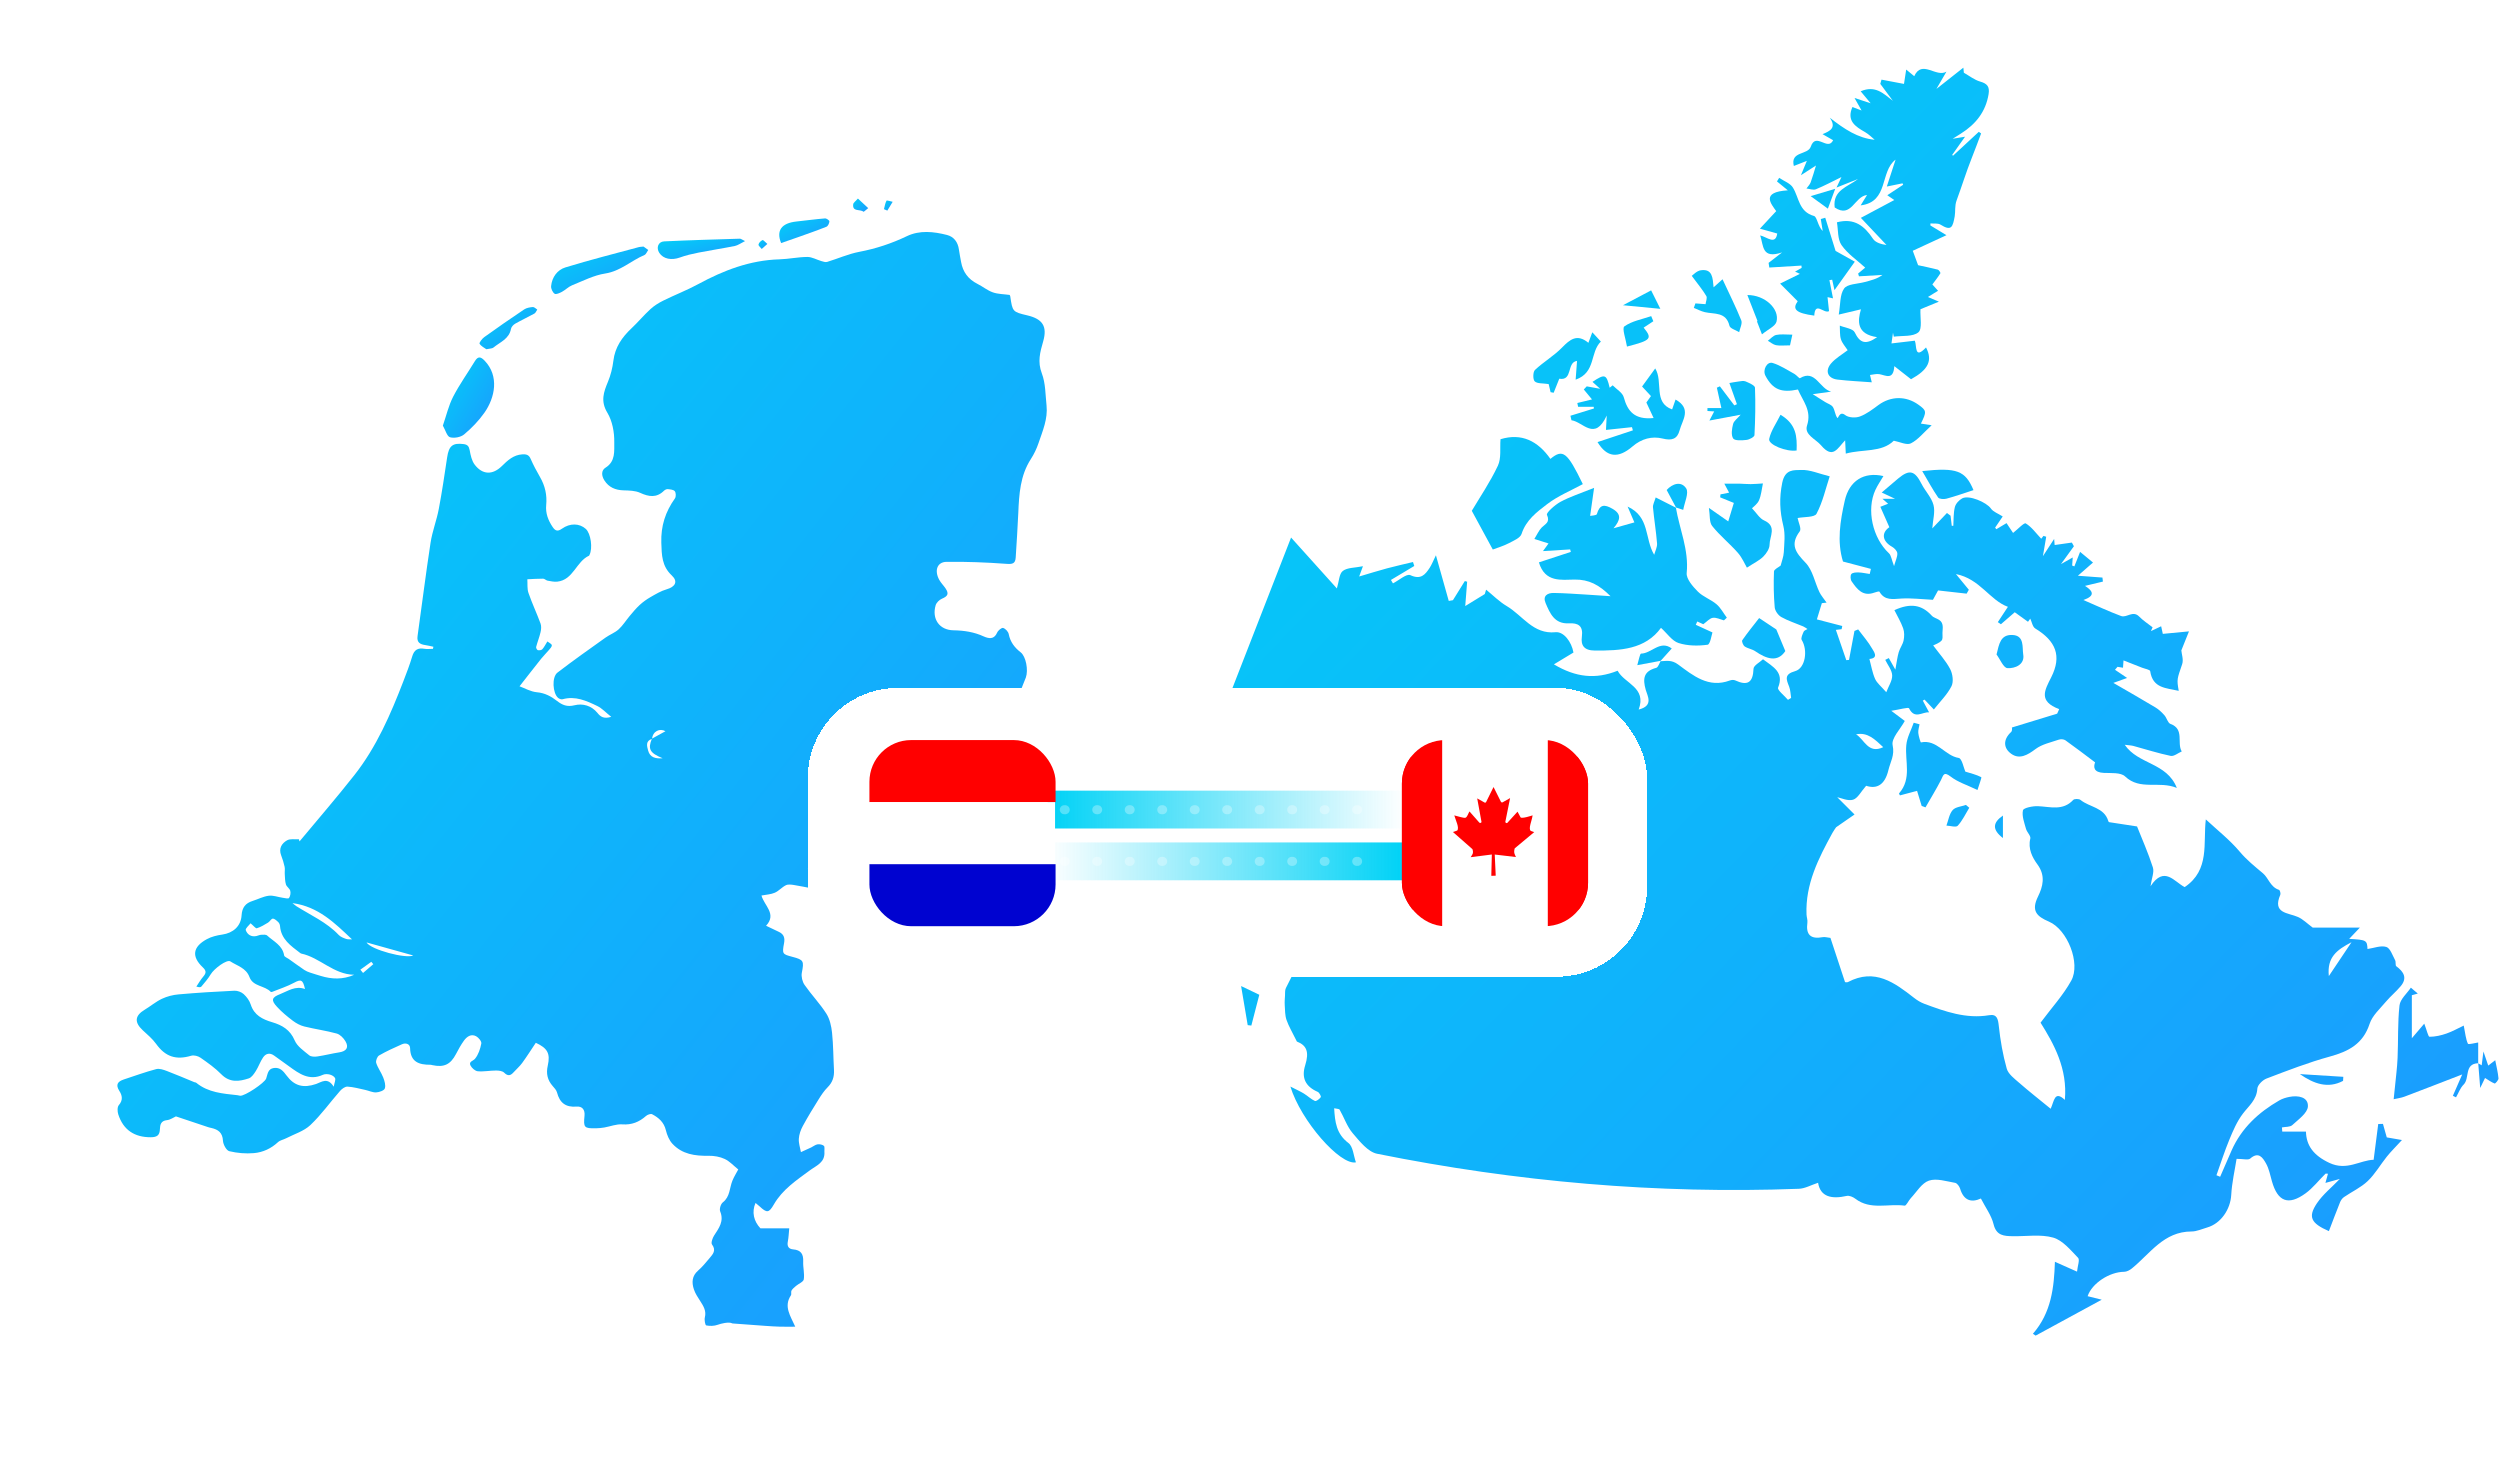 <?xml version="1.0" encoding="UTF-8"?> <svg xmlns="http://www.w3.org/2000/svg" width="554" height="327" viewBox="0 0 554 327" fill="none"><g clip-path="url(#clip0_2147_3548)"><g clip-path="url(#clip1_2147_3548)"><path d="M367.925 146.534C369.286 146.48 370.418 146.173 371.875 147.25C375.181 149.694 378.607 152.559 383.328 150.796C383.683 150.663 384.183 150.615 384.508 150.766C387.224 152.024 388.47 151.313 388.579 148.201C388.603 147.455 389.988 146.756 390.686 146.094C392.95 147.804 395.413 148.984 394.022 152.385C393.811 152.902 395.437 154.167 396.214 155.088C396.449 154.943 396.677 154.805 396.912 154.66C396.774 153.817 396.774 152.921 396.467 152.144C395.828 150.531 395.341 149.411 397.803 148.725C400.091 148.087 400.657 144.066 399.261 141.814C399.02 141.429 399.447 140.562 399.694 139.972C399.808 139.708 400.248 139.581 400.543 139.395C400.224 139.196 399.923 138.949 399.574 138.805C397.954 138.118 396.25 137.589 394.732 136.734C394.04 136.343 393.342 135.355 393.275 134.585C393.046 131.948 393.01 129.282 393.113 126.633C393.131 126.157 394.136 125.712 394.588 125.339C394.823 124.394 395.238 123.394 395.292 122.371C395.395 120.433 395.642 118.392 395.19 116.55C394.395 113.324 394.257 110.38 394.943 106.979C395.575 103.867 397.599 104.216 399.092 104.144C401.073 104.048 403.102 104.981 405.463 105.558C404.541 108.364 403.897 111.295 402.542 113.847C402.103 114.678 399.784 114.51 398.351 114.793C398.526 115.756 399.248 117.182 398.821 117.754C396.605 120.716 397.93 122.449 400.128 124.725C401.693 126.35 402.145 129.029 403.174 131.196C403.542 131.966 404.144 132.635 404.77 133.543C404.09 133.616 403.566 133.676 403.722 133.658C403.337 134.91 403.054 135.843 402.62 137.258C404.343 137.709 406.293 138.215 408.244 138.72C408.196 138.955 408.148 139.196 408.1 139.431C407.582 139.491 407.07 139.551 406.829 139.581C407.594 141.802 408.365 144.048 409.136 146.293C409.34 146.275 409.539 146.251 409.744 146.233C410.147 144.096 410.545 141.959 410.948 139.816C411.219 139.702 411.496 139.593 411.767 139.479C412.833 140.899 414.025 142.254 414.892 143.783C415.205 144.337 416.409 145.854 414.26 146.022C414.663 147.503 414.904 149.056 415.518 150.44C415.94 151.392 416.885 152.108 417.999 153.396C418.511 152.042 419.354 150.832 419.306 149.652C419.263 148.496 418.318 147.37 417.77 146.227C418.035 146.094 418.294 145.962 418.559 145.829C418.914 146.455 419.263 147.076 420.01 148.394C420.329 146.672 420.45 145.565 420.763 144.511C421.028 143.614 421.66 142.808 421.841 141.905C422.015 141.05 422.027 140.039 421.738 139.232C421.244 137.835 420.456 136.541 419.799 135.211C423.322 133.598 425.857 133.977 428.073 136.427C428.892 137.33 430.746 136.969 430.493 139.509C430.264 141.742 431.192 141.838 428.392 143.03C429.71 144.818 431.186 146.413 432.161 148.273C432.715 149.333 432.95 151.079 432.45 152.066C431.499 153.938 429.909 155.479 428.542 157.219C427.79 156.418 427.133 155.726 426.477 155.033C426.351 155.112 426.218 155.184 426.092 155.262C426.513 156.045 426.935 156.827 427.483 157.851C425.947 157.73 424.315 159.488 423.045 156.966C422.888 156.653 420.931 157.243 419.107 157.513C420.407 158.495 421.19 159.079 422.099 159.765C421.112 161.583 419.077 163.623 419.408 165.14C419.902 167.404 418.902 168.83 418.469 170.66C417.698 173.923 415.904 174.916 413.537 174.128C412.387 175.422 411.689 176.903 410.635 177.216C409.479 177.559 408.01 176.836 407.13 176.662C408.341 177.872 409.653 179.184 410.966 180.49C409.738 181.345 408.509 182.194 406.89 183.313C406.841 183.386 406.414 183.945 406.077 184.553C402.976 190.212 400.049 195.93 400.326 202.66C400.35 203.256 400.597 203.87 400.519 204.442C400.14 207.151 401.248 208.174 403.915 207.675C404.385 207.584 404.903 207.759 405.625 207.837C406.679 211.028 407.751 214.284 408.859 217.637C408.925 217.637 409.28 217.745 409.515 217.619C415.452 214.483 419.823 217.739 424.183 221.146C424.863 221.676 425.634 222.146 426.441 222.447C431.065 224.162 435.69 225.824 440.79 224.969C442.536 224.674 442.765 225.788 442.933 227.353C443.277 230.537 443.824 233.727 444.692 236.803C445.029 238.001 446.359 239.001 447.401 239.909C449.611 241.842 451.929 243.654 454.428 245.7C455.211 244.051 455.241 241.547 457.571 243.738C458.203 236.803 455.127 231.314 452.188 226.624C454.657 223.307 457.216 220.526 458.992 217.306C461.112 213.465 458.143 205.977 454.043 204.231C451.279 203.052 450.087 201.812 451.622 198.675C452.682 196.508 453.362 194.1 451.508 191.572C450.388 190.049 449.352 188.099 449.918 185.824C450.069 185.228 449.171 184.433 448.961 183.675C448.593 182.314 448.009 180.833 448.286 179.569C448.401 179.027 450.454 178.6 451.598 178.648C454.332 178.763 457.126 179.744 459.426 177.264C459.685 176.987 460.702 176.993 461.04 177.264C463.039 178.901 466.29 178.895 467.199 181.947C467.229 182.037 467.296 182.176 467.362 182.188C469.596 182.537 471.836 182.874 473.57 183.139C474.684 185.956 476.063 189.038 477.08 192.234C477.412 193.276 476.809 194.606 476.557 196.388C479.615 191.759 481.819 195.419 484.125 196.581C489.761 192.788 488.178 186.817 488.81 181.58C491.363 183.957 494.121 186.112 496.325 188.731C497.896 190.597 499.672 192.006 501.485 193.535C502.689 194.546 503.111 196.587 505.025 197.189C505.23 197.255 505.441 197.995 505.314 198.284C503.514 202.456 507.025 202.227 509.24 203.208C510.348 203.702 511.258 204.641 512.498 205.556H522.951C521.777 206.79 521.247 207.35 520.579 208.054C524.408 208.265 524.547 208.367 524.637 210.299C526.04 210.101 527.575 209.462 528.804 209.842C529.677 210.113 530.177 211.714 530.755 212.773C530.971 213.164 530.755 213.929 531.026 214.128C532.675 215.35 533.518 216.722 531.995 218.54C530.971 219.762 529.713 220.785 528.689 222.007C527.389 223.56 525.703 225.053 525.107 226.877C523.655 231.32 520.458 232.993 516.303 234.131C511.541 235.437 506.904 237.237 502.274 239.001C501.401 239.332 500.275 240.439 500.226 241.246C500.07 243.762 498.312 245.074 496.993 246.826C495.716 248.517 494.849 250.552 494.03 252.527C492.959 255.115 492.11 257.794 491.164 260.436C491.435 260.551 491.712 260.659 491.983 260.773C492.832 258.829 493.663 256.873 494.524 254.934C496.722 249.98 500.485 246.507 505.092 243.852C505.772 243.461 506.567 243.22 507.344 243.07C509.295 242.685 511.553 243.106 511.432 245.201C511.348 246.651 509.319 248.078 507.976 249.318C507.476 249.782 506.459 249.679 505.676 249.836C505.7 250.149 505.724 250.462 505.748 250.769H510.999C511.077 253.845 512.66 256.048 516.213 257.709C520.067 259.509 522.957 257.095 525.998 257.005C526.341 254.338 526.678 251.708 527.015 249.083C527.365 249.071 527.714 249.059 528.063 249.053C528.334 250.016 528.605 250.979 528.906 252.045C529.701 252.183 530.544 252.328 532.272 252.629C530.875 254.152 529.833 255.175 528.924 256.307C527.485 258.095 526.329 260.159 524.685 261.724C523.186 263.157 521.187 264.066 519.441 265.264C519.061 265.523 518.736 265.968 518.561 266.402C517.706 268.521 516.912 270.663 516.081 272.819C512.07 271.067 511.414 269.664 513.419 266.66C514.756 264.668 516.731 263.103 518.507 261.249C517.598 261.502 516.556 261.791 515.316 262.134C515.484 261.52 515.671 260.852 515.876 260.099C515.611 260.099 515.388 260.033 515.31 260.111C513.841 261.562 512.552 263.253 510.902 264.451C507.085 267.22 504.736 266.281 503.46 261.773C503.081 260.43 502.816 258.998 502.141 257.806C501.431 256.554 500.515 255.103 498.643 256.74C498.203 257.125 497.131 256.8 495.626 256.8C495.241 259.268 494.596 262.025 494.44 264.812C494.265 267.973 492.164 271.133 489.111 272.012C487.955 272.343 486.793 272.897 485.631 272.897C479.495 272.897 476.478 277.797 472.426 281.083C471.95 281.469 471.282 281.83 470.698 281.83C467.446 281.854 463.562 284.394 462.617 287.235C463.695 287.506 464.779 287.771 465.742 288.012C460.672 290.769 455.885 293.369 451.104 295.97C450.9 295.837 450.695 295.699 450.49 295.566C454.573 290.901 455.187 285.297 455.367 279.609C456.825 280.259 458.3 280.915 460.269 281.794C460.395 280.518 460.925 279.163 460.504 278.736C458.842 277.02 457.096 274.853 454.976 274.251C452.2 273.463 449.045 273.998 446.052 273.944C444.12 273.908 442.397 273.866 441.771 271.277C441.302 269.339 439.995 267.6 438.965 265.589C436.816 266.576 435.148 266.016 434.359 263.404C434.202 262.892 433.685 262.188 433.245 262.116C431.312 261.785 429.144 261.056 427.452 261.628C425.851 262.17 424.731 264.138 423.43 265.517C422.924 266.053 422.431 267.22 422.063 267.172C418.426 266.667 414.495 268.214 411.141 265.637C410.629 265.246 409.798 264.885 409.226 265.017C405.932 265.758 403.397 265.258 402.885 262.104C401.326 262.609 399.989 263.386 398.628 263.434C367.167 264.62 336.006 261.881 305.171 255.675C303.13 255.265 301.293 252.912 299.764 251.124C298.499 249.643 297.861 247.645 296.868 245.917C296.741 245.694 296.169 245.718 295.651 245.592C295.826 248.632 296.133 251.274 298.812 253.291C299.848 254.074 299.938 256.096 300.474 257.577C296.982 258.293 288.251 248.343 285.951 240.782C287.3 241.475 288.155 241.848 288.949 242.335C289.786 242.847 290.503 243.575 291.382 243.973C291.659 244.099 292.406 243.545 292.683 243.13C292.803 242.955 292.364 242.119 292.014 241.962C289.299 240.782 288.353 238.862 289.232 236.063C290.19 233.017 289.485 231.627 287.39 230.808C286.378 228.743 285.578 227.431 285.09 226.01C284.741 224.993 284.771 223.837 284.698 222.742C284.65 222.037 284.716 221.327 284.759 220.623C284.795 220.063 284.716 219.431 284.951 218.955C286.186 216.433 287.498 213.947 288.962 211.106C283.458 207.717 283.271 202.257 282.344 197.008C281.868 194.323 280.634 191.771 279.749 189.152C279.532 188.52 279.382 187.864 279.165 187.232C278.906 186.462 278.659 185.083 278.322 185.059C277.322 184.987 276.214 185.294 275.275 185.727C274.035 186.305 272.915 187.148 271.632 187.942C270.464 184.325 269.452 181.207 268.387 177.908C267.194 177.601 265.617 177.197 263.672 176.704C271.144 157.526 278.454 138.756 286.101 119.121C289.708 123.13 292.96 126.741 296.253 130.401C296.735 128.824 296.747 127.157 297.566 126.525C298.56 125.754 300.227 125.844 302.028 125.477C301.673 126.44 301.492 126.928 301.191 127.753C303.377 127.109 305.358 126.489 307.363 125.947C309.272 125.435 311.198 125.008 313.119 124.544C313.215 124.839 313.306 125.128 313.402 125.423C311.68 126.452 309.952 127.488 308.23 128.517C308.38 128.77 308.531 129.023 308.681 129.276C309.988 128.613 311.698 127.072 312.523 127.452C314.841 128.523 315.799 127.373 316.81 125.838C317.256 125.158 317.551 124.382 318.201 123.051C319.201 126.615 320.122 129.89 321.043 133.164C321.35 133.11 321.663 133.056 321.971 133.002C322.85 131.587 323.729 130.173 324.608 128.758C324.776 128.806 324.945 128.86 325.12 128.908C325.005 130.401 324.885 131.894 324.698 134.302C326.384 133.267 327.709 132.454 329.028 131.641L329.323 130.672C330.84 131.9 332.231 133.327 333.893 134.308C337.409 136.373 339.74 140.604 344.695 140.099C346.502 139.912 348.254 142.2 348.681 144.601C347.338 145.414 346.086 146.173 344.346 147.22C349.217 150.133 353.601 150.573 358.466 148.635C360.013 151.524 364.957 152.307 363.132 157.237C366.48 156.4 365.089 154.263 364.698 152.878C363.993 150.38 364.216 148.743 367.01 147.997C367.462 147.876 367.703 146.967 368.046 146.425L367.943 146.528L367.925 146.534ZM417.325 165.574C415.482 163.876 413.898 162.191 411.303 162.732C413.146 163.84 413.977 167.163 417.325 165.574ZM516.069 216.301C517.935 213.514 519.338 211.413 521.096 208.794C517.851 210.486 515.635 212.105 516.069 216.301Z" fill="url(#paint0_linear_2147_3548)"></path><path d="M456.301 157.14C451.676 155.383 453.067 153.011 454.542 150.103C456.939 145.366 455.596 142.061 451.008 139.268C450.418 138.907 450.261 137.835 449.906 137.089C449.737 137.324 449.575 137.553 449.406 137.787C448.551 137.173 447.702 136.559 446.468 135.674C445.643 136.385 444.523 137.36 443.397 138.335C443.168 138.179 442.945 138.022 442.717 137.866C443.385 136.854 444.047 135.843 444.95 134.471C440.904 133.002 438.767 128.264 433.432 127.211C434.654 128.704 435.473 129.697 436.292 130.69C436.129 130.979 435.967 131.262 435.804 131.551C433.715 131.316 431.625 131.081 429.476 130.841C429.042 131.629 428.633 132.376 428.338 132.917C425.851 132.797 423.605 132.508 421.377 132.635C419.474 132.743 417.662 133.164 416.476 131.106C416.409 130.997 415.711 131.196 415.338 131.328C412.778 132.261 411.514 130.54 410.322 128.824C410.051 128.433 409.997 127.566 410.249 127.223C410.502 126.886 411.279 126.832 411.821 126.85C412.658 126.874 413.495 127.072 414.332 127.193C414.416 126.82 414.507 126.44 414.591 126.067C412.556 125.531 410.52 124.99 408.407 124.436C407.034 120.005 407.787 115.443 408.798 110.952C409.792 106.528 413.049 104.493 417.367 105.498C416.74 106.564 416.072 107.521 415.59 108.562C413.555 112.963 414.964 119.223 418.595 122.612C419.083 123.063 419.155 123.96 419.721 125.447C420.076 124.165 420.492 123.37 420.444 122.606C420.413 122.1 419.805 121.468 419.3 121.179C417.011 119.885 416.921 118.037 418.679 116.827C417.981 115.238 417.331 113.769 416.686 112.306C417.246 112.09 417.806 111.867 418.402 111.632C418.186 111.44 417.788 111.09 417.156 110.537H419.944C418.884 110.037 418.27 109.748 416.987 109.14C418.408 107.93 419.504 106.973 420.624 106.046C423.141 103.951 424.309 104.264 425.815 107.232C426.628 108.839 428.031 110.236 428.464 111.909C428.867 113.444 428.332 115.22 428.193 117.098C429.524 115.701 430.487 114.69 431.445 113.679C431.71 113.878 431.981 114.082 432.245 114.281C432.336 115.027 432.42 115.768 432.51 116.514C432.625 116.514 432.739 116.514 432.854 116.52C432.944 115.13 432.866 113.703 433.197 112.373C433.383 111.62 434.124 110.814 434.835 110.434C436.328 109.634 440.23 111.313 441.181 112.686C441.699 113.432 442.777 113.787 443.8 114.449C443.252 115.25 442.686 116.087 442.12 116.923C442.211 117.038 442.301 117.158 442.385 117.273C443.156 116.815 443.921 116.358 444.649 115.924C445.24 116.809 445.83 117.694 446.095 118.097C447.124 117.297 448.539 115.768 448.9 115.984C450.213 116.773 451.171 118.151 452.339 119.385C452.158 119.62 452.495 119.187 452.832 118.753C453.037 118.814 453.242 118.874 453.441 118.94C453.224 120.198 453.013 121.45 452.706 123.25C453.603 121.878 454.235 120.902 455.199 119.428C455.271 120.27 455.301 120.589 455.313 120.776C456.499 120.607 457.812 120.421 459.125 120.234C459.275 120.505 459.426 120.776 459.576 121.047C458.709 122.239 457.848 123.437 456.71 125.008C457.74 124.424 458.414 124.045 459.317 123.533C459.263 124.291 459.227 124.809 459.191 125.327C459.354 125.387 459.516 125.453 459.679 125.513C460.064 124.532 460.449 123.557 460.949 122.293C461.901 123.081 462.834 123.852 463.809 124.659C462.707 125.622 461.828 126.386 460.461 127.584C462.762 127.753 464.333 127.867 465.899 127.987C465.935 128.282 465.971 128.577 466.007 128.878C464.707 129.191 463.4 129.504 462.039 129.829C463.821 130.985 464.375 132.015 461.684 132.966C464.592 134.218 467.272 135.482 470.035 136.511C471.264 136.969 472.643 135.205 474.022 136.613C474.907 137.516 476.009 138.221 477.014 139.009C476.894 139.292 476.767 139.569 476.647 139.852C477.387 139.503 478.128 139.154 478.911 138.781C479.049 139.419 479.188 140.057 479.278 140.466C481.103 140.291 482.789 140.129 485.077 139.912C484.294 141.869 483.872 142.922 483.385 144.132C483.451 144.945 483.903 146.191 483.571 147.172C482.445 150.507 482.343 150.471 482.807 153.089C480.037 152.451 477.038 152.553 476.484 148.731C476.436 148.394 475.31 148.207 474.678 147.96C473.395 147.455 472.113 146.949 470.571 146.347C470.535 146.853 470.493 147.419 470.457 147.966C470.126 147.912 469.68 147.84 469.241 147.768C469.054 147.984 468.867 148.207 468.681 148.424C469.469 148.96 470.258 149.489 471.366 150.236C470.445 150.567 469.789 150.802 468.319 151.331C471.697 153.288 474.702 154.997 477.664 156.779C478.405 157.225 479.061 157.857 479.639 158.507C480.157 159.091 480.38 160.204 480.976 160.421C484.149 161.571 482.331 164.635 483.475 166.519C482.65 166.874 481.741 167.656 481.024 167.506C478.236 166.928 475.509 166.043 472.751 165.297C472.299 165.176 471.818 165.17 470.842 165.044C473.829 169.438 480.163 168.945 482.385 174.603C478.357 172.954 474.286 175.247 470.915 172.051C469.957 171.142 467.814 171.346 466.206 171.274C463.978 171.172 463.864 170.016 464.273 168.939C461.961 167.211 459.859 165.586 457.692 164.051C457.336 163.798 456.662 163.756 456.234 163.906C454.47 164.514 452.501 164.912 451.068 165.995C449.304 167.325 447.516 168.349 445.697 167.048C443.939 165.796 443.837 163.894 445.667 162.209C445.986 161.92 445.842 161.125 445.83 161.215C449.394 160.126 452.634 159.133 455.867 158.146C456.012 157.826 456.156 157.501 456.301 157.182V157.14Z" fill="url(#paint1_linear_2147_3548)"></path><path d="M427.76 49.95C428.741 50.545 429.722 51.142 431.336 52.117C428.344 53.501 426.086 54.549 423.87 55.572C424.213 56.511 424.592 57.534 425.05 58.768C426.043 58.985 427.741 59.322 429.415 59.749C429.674 59.816 430.06 60.442 429.987 60.562C429.488 61.387 428.873 62.139 428.211 63.036C428.446 63.295 428.958 63.867 429.47 64.433C428.777 64.86 428.085 65.287 427.224 65.817C427.814 66.07 428.44 66.335 429.656 66.847C427.82 67.599 426.393 68.189 425.574 68.526C425.471 70.356 426.031 72.866 425.116 73.637C423.9 74.666 421.539 74.347 419.667 74.606C419.607 74.317 419.546 74.028 419.486 73.739C419.378 74.51 419.269 75.28 419.149 76.105C420.853 75.906 422.539 75.707 424.327 75.497C424.803 76.628 424.177 79.783 426.808 76.996C428.338 79.933 427.272 81.95 423.484 84.038C422.214 83.045 421.124 82.191 419.781 81.137C419.57 84.358 417.879 83.16 416.457 82.913C415.801 82.799 415.085 83.021 414.392 83.093C414.513 83.587 414.633 84.087 414.784 84.719C412.224 84.526 409.696 84.412 407.185 84.117C405.041 83.864 404.343 82.209 405.77 80.535C406.757 79.379 408.166 78.591 409.443 77.604C408.925 76.797 408.22 76.056 407.949 75.178C407.654 74.233 407.769 73.167 407.702 72.156C408.84 72.631 410.605 72.812 411.002 73.643C412.152 76.032 413.429 76.484 415.97 74.714C411.394 74.058 411.616 71.157 412.387 68.544C411.038 68.863 409.689 69.182 407.468 69.712C407.859 67.467 407.684 65.293 408.654 63.939C409.376 62.922 411.568 62.934 413.116 62.525C414.531 62.151 415.964 61.832 417.144 60.923C415.41 61.026 413.682 61.128 411.947 61.23C411.887 61.026 411.821 60.821 411.761 60.616C412.104 60.327 412.447 60.044 413.326 59.304C411.556 57.679 409.437 56.264 408.082 54.314C407.179 53.014 407.365 50.961 407.064 49.263C410.918 48.246 413.158 50.058 415.067 52.935C415.639 53.796 416.975 54.145 418.047 54.29C416.217 52.351 414.386 50.413 412.363 48.276C415.006 46.868 417.319 45.64 419.775 44.327C419.282 43.99 418.854 43.695 418.222 43.262C419.492 42.425 420.618 41.685 421.738 40.944C421.69 40.836 421.648 40.734 421.6 40.625C420.654 40.818 419.703 41.011 418.119 41.336C418.824 39.175 419.432 37.309 420.058 35.376C416.536 38.025 418.607 44.737 412.321 45.513C412.827 44.688 413.23 44.032 413.736 43.208C410.924 43.515 410.286 48.487 406.564 45.971C406.083 42.13 409.467 41.414 411.737 39.668C410.328 40.228 408.919 40.788 406.974 41.564C407.492 40.451 407.805 39.788 408.064 39.235C406.173 40.156 404.324 41.155 402.398 41.944C401.82 42.178 401.007 41.847 400.308 41.775C400.627 41.324 401.055 40.914 401.242 40.415C401.705 39.151 402.06 37.844 402.422 36.676C401.789 37.086 400.639 37.826 399.086 38.831C399.531 37.748 399.851 36.983 400.399 35.647C399.188 36.123 398.399 36.43 397.514 36.779C396.683 33.462 400.621 34.395 401.266 32.505C402.41 29.17 405.023 33.588 406.221 31.072C405.8 30.831 405.041 30.398 403.873 29.73C405.601 29.026 407.016 28.297 405.481 26.088C408.696 28.598 411.707 30.633 415.428 30.97C414.844 30.494 414.145 29.76 413.302 29.278C411.129 28.038 409.16 26.774 410.496 23.716C410.984 23.903 411.52 24.108 412.526 24.487C411.96 23.482 411.58 22.807 410.96 21.712C412.285 22.145 413.188 22.44 414.537 22.886C413.609 21.772 413.031 21.074 412.327 20.231C415.572 18.828 417.373 20.731 419.462 22.338C418.535 21.086 417.608 19.84 416.674 18.588C416.765 18.275 416.849 17.962 416.939 17.648C418.685 17.98 420.432 18.311 421.925 18.594C421.997 18.136 422.166 17.011 422.413 15.415C423.412 16.24 423.918 16.655 424.195 16.884C425.899 13.134 429.042 17.263 431.336 15.873C430.704 16.962 430.072 18.052 429.108 19.707C431.439 17.865 433.257 16.433 435.081 14.994C435.118 15.367 435.154 15.746 435.19 16.12C436.388 16.794 437.52 17.703 438.803 18.076C440.374 18.527 440.934 19.202 440.675 20.839C440.043 24.782 437.809 27.539 434.534 29.603C434.112 29.868 433.697 30.133 432.709 30.753C433.865 30.561 434.389 30.476 435.455 30.296C434.365 31.837 433.486 33.083 432.601 34.329C432.661 34.389 432.727 34.449 432.787 34.509C434.69 32.746 436.593 30.976 438.502 29.212C438.67 29.332 438.839 29.453 439.013 29.573C438.327 31.379 437.665 33.197 436.948 34.991C435.714 38.091 434.732 41.306 433.594 44.382C433.125 45.64 433.353 46.855 433.167 47.909C432.739 50.251 432.486 51.334 430.006 49.775C429.433 49.42 428.536 49.582 427.79 49.51C427.79 49.655 427.778 49.799 427.772 49.95H427.76Z" fill="url(#paint2_linear_2147_3548)"></path><path d="M371.364 112.445C372.189 117.273 374.278 121.847 373.772 126.97C373.646 128.27 375.109 129.95 376.229 131.081C377.379 132.249 379.107 132.821 380.378 133.899C381.311 134.687 381.913 135.873 382.666 136.878C382.455 137.077 382.238 137.276 382.027 137.474C381.203 137.258 380.335 136.794 379.559 136.908C378.86 137.011 378.258 137.751 377.445 138.329C377.246 138.239 376.68 137.98 376.114 137.721C376.006 137.968 375.892 138.209 375.783 138.455C376.789 138.919 377.794 139.376 379.48 140.147C379.294 140.659 378.993 142.796 378.403 142.874C376.295 143.163 373.971 143.139 371.966 142.495C370.527 142.031 369.461 140.388 368.076 139.13C364.56 143.933 359.104 144.192 353.414 144.162C350.993 144.15 350.289 142.988 350.542 141.098C350.873 138.66 349.711 138.022 347.67 138.13C344.466 138.305 343.473 135.915 342.503 133.634C341.817 132.027 342.931 131.376 344.316 131.401C346.797 131.437 349.271 131.629 351.752 131.774C353.263 131.858 354.769 131.972 356.894 132.117C354.359 129.595 352.125 128.397 348.934 128.433C346.026 128.463 342.365 129.149 341.022 124.622C343.407 123.84 345.755 123.069 348.097 122.299C348.049 122.118 347.995 121.932 347.947 121.751C346.116 121.866 344.28 121.98 341.925 122.124C342.485 121.354 342.756 120.981 343.154 120.433C342.196 120.126 341.305 119.843 340.017 119.434C340.625 118.458 341.004 117.543 341.648 116.887C342.443 116.087 343.569 115.774 342.804 114.082C342.606 113.637 344.575 111.873 345.815 111.199C347.892 110.079 350.181 109.351 353.251 108.111C352.902 110.579 352.649 112.385 352.372 114.323C352.703 114.245 353.769 114.233 353.86 113.938C354.498 111.753 355.515 111.698 357.346 112.758C359.429 113.968 359.056 115.28 357.557 117.068C359.327 116.568 360.61 116.207 362.181 115.762C361.766 114.793 361.32 113.757 360.676 112.258C365.649 114.516 364.409 119.313 366.565 122.943C366.793 122.1 367.263 121.245 367.203 120.427C366.992 117.754 366.547 115.1 366.3 112.433C366.245 111.819 366.631 111.169 366.902 110.23C368.528 111.054 369.985 111.795 371.442 112.535L371.364 112.439V112.445Z" fill="url(#paint3_linear_2147_3548)"></path><path d="M332.514 97.33C337.18 95.903 340.793 97.721 343.569 101.688C346.333 99.418 347.296 100.141 350.753 107.28C348.121 108.719 345.243 109.887 342.859 111.71C340.589 113.444 338.174 115.232 337.186 118.302C336.891 119.223 335.368 119.843 334.296 120.403C333.128 121.011 331.84 121.378 330.804 121.775C329.299 118.994 327.793 116.231 326.149 113.197C327.926 110.2 330.22 106.841 331.93 103.205C332.719 101.531 332.351 99.316 332.514 97.336V97.33Z" fill="url(#paint4_linear_2147_3548)"></path><path d="M394.269 39.415C395.304 40.12 396.701 40.595 397.304 41.564C398.682 43.785 398.592 46.916 401.982 47.861C402.675 48.053 402.831 50.166 403.915 51.196C403.77 50.311 403.632 49.426 403.488 48.541C403.819 48.445 404.15 48.348 404.475 48.252C405.3 50.901 406.125 53.555 406.763 55.602C408.238 56.427 409.623 57.203 411.026 57.992C409.274 60.442 407.925 62.332 406.522 64.294C406.372 63.62 406.191 62.801 406.01 61.983C405.806 62.013 405.601 62.049 405.396 62.079C405.661 63.403 405.92 64.734 406.197 66.112C405.848 66.034 405.432 65.95 404.981 65.847C405.095 66.913 405.204 67.966 405.312 68.947C404.192 69.603 402.211 66.66 402.042 69.941C397.93 69.393 397.117 68.508 398.369 66.756C397.177 65.558 396.069 64.451 394.474 62.843C396.178 62.007 397.556 61.333 398.857 60.688C398.725 60.628 398.345 60.454 397.785 60.195C398.339 59.876 398.791 59.617 399.242 59.358C399.23 59.19 399.218 59.021 399.206 58.853C396.828 58.997 394.449 59.142 392.077 59.286C392.023 58.943 391.975 58.594 391.921 58.251C392.661 57.679 393.402 57.101 394.913 55.933C390.361 57.456 390.837 54.476 390.06 52.165C391.613 52.544 393.45 54.356 393.835 51.749C392.661 51.418 391.619 51.129 389.994 50.672C391.348 49.215 392.342 48.15 393.606 46.789C392.511 45.2 390.084 42.551 396.184 42.178C394.949 41.167 394.359 40.685 393.775 40.204C393.938 39.939 394.1 39.674 394.263 39.409L394.269 39.415Z" fill="url(#paint5_linear_2147_3548)"></path><path d="M419.661 97.667C416.963 100.327 412.833 99.479 409.027 100.52C408.973 99.418 408.937 98.69 408.883 97.57C407.173 99.346 406.197 101.814 403.548 98.684C402.355 97.275 399.772 96.343 400.441 94.29C401.531 90.949 399.495 88.848 398.424 86.314C394.708 87.109 392.818 86.29 391.216 83.256C390.548 81.992 391.553 80.053 392.818 80.433C394.516 80.95 396.057 81.998 397.641 82.859C398.104 83.112 398.719 83.9 398.869 83.81C402.277 81.727 403.204 86.175 405.782 86.783C404.692 86.934 403.602 87.09 401.699 87.355C402.921 88.126 403.698 88.619 404.481 89.107C405.047 89.456 405.812 89.673 406.149 90.172C406.625 90.889 406.637 91.93 407.148 92.598C407.377 92.893 407.582 90.943 408.913 91.99C409.647 92.568 411.213 92.647 412.158 92.291C413.639 91.743 414.97 90.708 416.271 89.751C418.98 87.765 422.346 87.692 425.11 89.673C426.947 90.991 426.983 91.202 425.67 93.868C426.212 93.953 426.736 94.031 428.055 94.236C426.248 95.885 425.038 97.456 423.442 98.251C422.527 98.708 420.979 97.908 419.649 97.661L419.661 97.667Z" fill="url(#paint6_linear_2147_3548)"></path><path d="M549.168 235.611C546.001 235.732 547.343 238.964 545.934 240.349C545.182 241.095 544.802 242.221 544.254 243.172C544.02 243.058 543.785 242.937 543.556 242.823C544.218 241.318 544.875 239.807 545.627 238.092C541.238 239.789 537.041 241.426 532.832 243.016C532.067 243.305 531.236 243.401 530.436 243.587C530.526 242.709 530.628 241.83 530.712 240.945C530.917 238.784 531.212 236.623 531.303 234.456C531.471 230.567 531.303 226.654 531.73 222.802C531.887 221.411 533.368 220.171 534.247 218.865L535.782 220.177C535.084 220.37 534.379 220.563 534.464 220.544V230.074C535.427 228.942 536.198 228.033 537.216 226.841C537.794 228.34 538.089 229.748 538.378 229.748C539.636 229.748 540.937 229.453 542.141 229.032C543.466 228.575 544.706 227.858 545.965 227.268C546.326 229.056 546.41 230.266 546.892 231.295C547 231.524 548.481 231.109 549.168 231.013V235.63V235.611Z" fill="url(#paint7_linear_2147_3548)"></path><path d="M370.539 90.732C370.774 90.064 371.002 89.39 371.303 88.541C374.964 90.582 372.797 93.098 372.207 95.337C371.695 97.275 370.521 97.703 368.449 97.185C366.089 96.601 363.765 97.209 361.766 98.931C358.586 101.664 356.093 101.387 354.01 97.968C356.678 97.083 359.261 96.222 361.844 95.367C361.778 95.133 361.711 94.892 361.645 94.657C359.815 94.85 357.984 95.048 355.883 95.271C355.925 94.428 355.973 93.628 356.051 92.081C353.39 97.889 350.825 93.477 348.236 93.128C348.157 92.797 348.085 92.46 348.007 92.129C349.741 91.593 351.475 91.057 353.215 90.522C353.197 90.401 353.179 90.275 353.161 90.154H349.711L349.536 89.306C350.831 88.993 352.125 88.674 352.788 88.511C352.342 87.975 351.656 87.145 350.969 86.308C351.186 86.079 351.403 85.85 351.62 85.616C352.463 85.766 353.3 85.923 354.6 86.157C353.854 85.483 353.384 85.068 352.89 84.622C355.672 82.786 355.979 82.901 356.702 85.917C356.924 85.742 357.147 85.567 357.37 85.387C358.219 86.26 359.55 87.006 359.827 88.035C360.676 91.172 362.253 93.062 366.438 92.634C365.908 91.497 365.421 90.455 364.836 89.197C365.035 88.92 365.421 88.385 365.854 87.771C365.204 87.072 364.608 86.428 363.885 85.652C364.77 84.436 365.619 83.268 366.799 81.643C368.612 84.616 366.294 89.191 370.539 90.726V90.732Z" fill="url(#paint8_linear_2147_3548)"></path><path d="M387.121 125.808C386.646 125.002 386.068 123.593 385.116 122.51C383.304 120.451 381.124 118.699 379.42 116.562C378.752 115.726 378.957 114.197 378.692 112.547C380.649 113.914 381.811 114.726 382.979 115.539C383.406 114.13 383.828 112.728 384.219 111.446C382.979 110.94 382.088 110.579 381.19 110.212C381.215 109.995 381.239 109.772 381.257 109.555C381.889 109.429 382.521 109.303 383.171 109.17C382.907 108.671 382.642 108.177 382.106 107.178C383.467 107.178 384.472 107.16 385.472 107.178C386.297 107.196 387.115 107.292 387.94 107.28C388.85 107.274 389.753 107.184 390.662 107.13C390.391 108.388 390.295 109.718 389.795 110.874C389.434 111.71 388.53 112.318 388.241 112.631C389.259 113.691 389.921 114.883 390.915 115.322C393.841 116.628 392.131 118.886 392.137 120.698C392.137 121.595 391.427 122.666 390.734 123.352C389.855 124.225 388.663 124.779 387.109 125.796L387.121 125.808Z" fill="url(#paint9_linear_2147_3548)"></path><path d="M425.369 160.505C425.267 161.143 425.038 161.793 425.092 162.419C425.158 163.16 425.61 164.532 425.664 164.52C429.211 163.774 430.963 167.47 434.058 167.963C434.768 168.078 435.16 170.203 435.515 170.991C436.767 171.383 437.978 171.665 439.044 172.219C439.188 172.292 438.598 173.766 438.207 175.061C435.955 173.977 433.877 173.339 432.27 172.093C430.692 170.871 430.656 171.81 430.12 172.863C429.06 174.922 427.838 176.903 426.688 178.913C426.405 178.811 426.128 178.708 425.845 178.606C425.538 177.607 425.237 176.614 424.821 175.253C423.575 175.584 422.31 175.921 421.034 176.258C420.974 176.138 420.781 175.867 420.829 175.813C423.695 172.574 422.099 168.71 422.437 165.104C422.593 163.419 423.508 161.805 424.081 160.156L425.375 160.505H425.369Z" fill="url(#paint10_linear_2147_3548)"></path><path d="M349.464 79.975C347.11 80.294 348.609 84.454 345.532 83.924C345.141 84.899 344.719 85.965 344.292 87.036C344.063 86.994 343.834 86.946 343.611 86.904C343.419 86.091 343.226 85.284 343.184 85.11C341.883 84.905 340.655 85.05 340.095 84.508C339.661 84.093 339.685 82.419 340.149 81.98C342.028 80.21 344.334 78.874 346.128 77.038C347.904 75.226 349.47 73.883 351.987 75.966C352.294 75.135 352.511 74.564 352.854 73.637C353.631 74.479 354.191 75.081 354.751 75.689C352.282 78.097 353.709 82.528 349.163 84.135C349.265 82.738 349.362 81.426 349.47 79.975H349.464Z" fill="url(#paint11_linear_2147_3548)"></path><path d="M378.8 93.206C379.282 92.285 379.565 91.75 379.866 91.172C379.282 91.136 378.824 91.106 378.366 91.075C378.366 90.859 378.366 90.648 378.372 90.431H381.455C381.118 88.92 380.787 87.415 380.456 85.911L381.124 85.61C382.19 87.018 383.262 88.427 384.328 89.835C384.52 89.745 384.707 89.655 384.9 89.57C384.388 88.126 383.876 86.681 383.232 84.875C383.707 84.797 384.466 84.64 385.231 84.544C385.761 84.478 386.375 84.327 386.82 84.52C387.603 84.857 388.886 85.405 388.904 85.911C389.042 89.414 388.97 92.929 388.789 96.427C388.765 96.83 387.669 97.414 387.025 97.486C386.02 97.601 384.43 97.703 384.069 97.161C383.569 96.409 383.786 95 384.051 93.965C384.225 93.272 385.014 92.737 385.731 91.894C383.388 92.334 381.293 92.731 378.806 93.194L378.8 93.206Z" fill="url(#paint12_linear_2147_3548)"></path><path d="M379.727 63.674C380.366 63.096 380.823 62.687 381.714 61.886C383.214 65.119 384.665 68.008 385.869 71C386.146 71.692 385.58 72.728 385.399 73.606C384.653 73.143 383.394 72.806 383.25 72.198C382.497 69.044 379.884 69.664 377.776 69.17C376.939 68.972 376.157 68.55 375.35 68.231C375.47 67.9 375.585 67.563 375.705 67.232C376.41 67.286 377.114 67.34 377.951 67.406C378.023 66.804 378.366 66.028 378.12 65.6C377.319 64.246 376.295 63.03 374.892 61.128C375.193 60.929 375.988 60.026 376.891 59.894C379.523 59.503 379.529 61.615 379.733 63.68L379.727 63.674Z" fill="url(#paint13_linear_2147_3548)"></path><path d="M437.327 108.61C435.208 109.297 433.287 109.983 431.318 110.513C430.752 110.669 429.723 110.597 429.482 110.236C428.247 108.43 427.206 106.498 425.965 104.391C433.679 103.56 435.509 104.3 437.327 108.61Z" fill="url(#paint14_linear_2147_3548)"></path><path d="M395.624 144.276C393.926 146.829 391.511 146.058 388.964 144.313C388.272 143.837 387.32 143.729 386.628 143.253C386.272 143.012 385.923 142.115 386.086 141.875C387.218 140.237 388.482 138.69 389.825 136.963C390.722 137.559 392.035 138.431 393.631 139.491C394.094 140.61 394.805 142.308 395.624 144.276Z" fill="url(#paint15_linear_2147_3548)"></path><path d="M398.129 99.828C395.816 100.177 391.782 98.51 392.053 97.263C392.45 95.421 393.655 93.76 394.564 91.912C398.129 94.037 398.231 96.782 398.129 99.828Z" fill="url(#paint16_linear_2147_3548)"></path><path d="M442.434 145.029C443.012 142.645 443.325 140.647 445.872 140.707C448.696 140.773 448.088 143.512 448.347 145.035C448.732 147.256 446.534 148.177 444.836 148.057C443.969 147.997 443.228 146.1 442.428 145.029H442.434Z" fill="url(#paint17_linear_2147_3548)"></path><path d="M389.476 71.169C388.747 69.309 388.025 67.454 387.212 65.378C391.102 65.354 394.383 68.448 393.679 71.265C393.42 72.294 391.782 72.987 390.451 74.094C389.958 72.824 389.65 72.023 389.337 71.217C389.379 71.199 389.428 71.181 389.47 71.163L389.476 71.169Z" fill="url(#paint18_linear_2147_3548)"></path><path d="M360.537 76.797C360.296 75.202 359.387 72.74 359.959 72.33C361.627 71.132 363.885 70.753 365.908 70.055C366.065 70.434 366.221 70.807 366.378 71.187C365.667 71.656 364.951 72.126 364.234 72.601C366.203 75.045 365.932 75.406 360.531 76.803L360.537 76.797Z" fill="url(#paint19_linear_2147_3548)"></path><path d="M276.491 227.172C276.046 224.541 275.606 221.911 275.028 218.51C277.021 219.461 278.201 220.027 279.062 220.442C278.46 222.766 277.882 225.017 277.298 227.262C277.027 227.232 276.756 227.202 276.485 227.172H276.491Z" fill="url(#paint20_linear_2147_3548)"></path><path d="M371.448 112.541C370.768 111.271 370.087 110.001 369.334 108.586C370.593 107.178 372.55 106.54 373.652 108.219C374.314 109.23 373.278 111.361 373.001 112.987C372.46 112.806 371.912 112.631 371.364 112.445C371.364 112.439 371.442 112.535 371.442 112.535L371.448 112.541Z" fill="url(#paint21_linear_2147_3548)"></path><path d="M549.168 235.624C549.427 235.774 549.68 235.925 549.939 236.075C550.047 235.226 550.155 234.377 550.33 233.005C550.782 234.335 551.053 235.136 551.39 236.135C551.98 235.684 552.395 235.365 552.943 234.943C553.214 236.34 553.545 237.64 553.666 238.952C553.702 239.332 552.955 240.156 552.823 240.108C552.088 239.825 551.432 239.338 550.685 238.88C550.457 239.356 550.18 239.921 549.614 241.101C549.433 238.832 549.3 237.225 549.174 235.611V235.624H549.168Z" fill="url(#paint22_linear_2147_3548)"></path><path d="M368.028 146.431C366.516 146.714 365.005 146.997 362.825 147.401C363.108 146.492 363.391 144.836 363.662 144.836C365.932 144.842 367.901 141.742 370.46 143.705C369.437 144.836 368.678 145.685 367.919 146.528L368.022 146.425L368.028 146.431Z" fill="url(#paint23_linear_2147_3548)"></path><path d="M519.218 239.524C515.894 241.294 512.739 240.186 509.656 238.019C512.865 238.218 516.069 238.423 519.278 238.621C519.26 238.922 519.242 239.223 519.224 239.524H519.218Z" fill="url(#paint24_linear_2147_3548)"></path><path d="M365.89 64.342C366.547 65.655 367.082 66.738 367.931 68.436C365.005 68.153 362.729 67.936 359.652 67.641C361.97 66.413 363.692 65.504 365.896 64.342H365.89Z" fill="url(#paint25_linear_2147_3548)"></path><path d="M436.394 178.997C435.563 180.352 434.883 181.839 433.829 182.988C433.456 183.398 432.191 182.988 431.33 182.952C431.764 181.784 431.944 180.4 432.709 179.521C433.317 178.817 434.636 178.732 435.641 178.371C435.888 178.582 436.141 178.787 436.388 178.997H436.394Z" fill="url(#paint26_linear_2147_3548)"></path><path d="M396.665 76.532C395.335 76.532 394.419 76.659 393.558 76.49C392.914 76.364 392.348 75.852 391.752 75.515C392.366 75.063 392.932 74.365 393.612 74.221C394.642 73.998 395.762 74.16 397.183 74.16C397.003 75.003 396.834 75.762 396.665 76.532Z" fill="url(#paint27_linear_2147_3548)"></path><path d="M405.053 46.236C403.843 45.357 402.837 44.622 401.242 43.461C403.271 42.858 404.674 42.437 406.685 41.835C406.095 43.424 405.625 44.694 405.059 46.236H405.053Z" fill="url(#paint28_linear_2147_3548)"></path><path d="M443.849 180.725V185.709C441.41 183.837 441.579 182.302 443.849 180.725Z" fill="url(#paint29_linear_2147_3548)"></path></g><g clip-path="url(#clip2_2147_3548)"><path d="M167.43 266.559C166.532 268.58 167.041 270.657 168.518 272.202H174.897C174.788 273.27 174.766 274.207 174.585 275.105C174.372 276.157 174.744 276.776 175.767 276.864C177.485 277.006 178.065 277.899 177.988 279.564C177.928 280.874 178.316 282.227 178.119 283.503C178.037 284.062 176.987 284.457 176.402 284.955C176.035 285.267 175.641 285.585 175.4 285.985C175.231 286.27 175.439 286.785 175.264 287.048C173.628 289.513 175.149 291.573 176.227 293.995C174.974 293.995 173.88 294.016 172.791 293.989C171.762 293.962 170.734 293.89 169.705 293.819C167.244 293.644 164.782 293.463 162.32 293.277C162.271 293.277 162.221 293.244 162.172 293.222C161.472 292.888 159.776 293.299 159.032 293.573C158.255 293.858 157.309 293.874 156.494 293.71C156.275 293.666 156.056 292.504 156.193 291.946C156.565 290.477 155.881 289.426 155.164 288.308C154.634 287.481 154.065 286.637 153.764 285.717C153.266 284.21 153.315 282.764 154.688 281.57C155.629 280.748 156.433 279.762 157.243 278.798C157.976 277.921 158.769 277.094 157.779 275.773C157.511 275.417 157.894 274.344 158.255 273.779C159.311 272.136 160.493 270.635 159.59 268.443C159.377 267.923 159.716 266.805 160.175 266.449C161.806 265.184 161.642 263.239 162.309 261.623C162.676 260.73 163.201 259.908 163.6 259.152C162.593 258.347 161.707 257.35 160.602 256.829C159.53 256.325 158.222 256.101 157.03 256.123C154.015 256.177 151.171 255.783 149.026 253.476C148.293 252.693 147.817 251.537 147.56 250.469C147.139 248.694 145.968 247.675 144.507 246.913C144.201 246.755 143.495 247.001 143.167 247.291C141.641 248.639 139.999 249.313 137.882 249.16C136.58 249.066 135.24 249.625 133.91 249.855C133.292 249.959 132.663 250.02 132.04 250.031C129.457 250.069 129.266 249.883 129.528 247.259C129.665 245.894 129.003 245.122 127.789 245.221C125.354 245.423 124.03 244.382 123.434 242.092C123.297 241.566 122.854 241.101 122.477 240.668C121.317 239.348 120.983 237.912 121.383 236.154C122.001 233.426 121.3 232.27 118.735 231.081C117.723 232.587 116.765 234.116 115.704 235.568C115.151 236.324 114.418 236.943 113.789 237.644C113.105 238.4 112.531 238.504 111.716 237.699C111.333 237.315 110.534 237.228 109.921 237.228C108.57 237.228 107.202 237.513 105.873 237.392C105.288 237.337 104.56 236.691 104.265 236.121C103.811 235.239 104.845 235.118 105.249 234.636C106.01 233.727 106.431 232.434 106.661 231.234C106.748 230.774 106.048 229.914 105.507 229.629C104.396 229.043 103.455 229.711 102.809 230.604C102.142 231.53 101.584 232.544 101.053 233.563C99.844 235.885 98.4 236.592 95.829 236.039C95.676 236.006 95.522 235.951 95.369 235.951C92.858 235.962 90.943 235.349 90.878 232.259C90.856 231.327 89.926 231.026 89.067 231.41C87.349 232.177 85.626 232.949 84.001 233.891C83.585 234.132 83.219 235.091 83.367 235.546C83.728 236.669 84.488 237.66 84.92 238.767C85.216 239.534 85.516 240.504 85.276 241.199C85.112 241.676 84.034 242.043 83.345 242.076C82.557 242.114 81.753 241.703 80.948 241.528C79.641 241.243 78.328 240.876 77.004 240.794C76.473 240.761 75.768 241.282 75.363 241.742C73.153 244.256 71.2 247.028 68.782 249.313C67.343 250.672 65.215 251.307 63.393 252.249C62.802 252.556 62.058 252.677 61.599 253.104C60.078 254.523 58.25 255.356 56.276 255.531C54.47 255.69 52.572 255.531 50.81 255.104C50.17 254.945 49.453 253.619 49.41 252.797C49.317 250.995 48.359 250.305 46.839 249.959C46.581 249.905 46.324 249.85 46.078 249.762C43.682 248.968 41.291 248.162 38.983 247.39C38.43 247.637 37.724 248.157 36.98 248.228C35.656 248.36 35.47 249.253 35.438 250.2C35.394 251.597 34.786 252.008 33.408 252.014C29.803 252.025 27.324 250.409 26.208 246.941C26.006 246.316 25.973 245.319 26.329 244.903C27.292 243.791 27.095 242.755 26.444 241.742C25.546 240.339 26.11 239.649 27.445 239.205C29.819 238.422 32.177 237.567 34.595 236.921C35.306 236.729 36.225 237.047 36.975 237.332C39.015 238.099 41.023 238.975 43.042 239.802C43.184 239.863 43.376 239.846 43.485 239.939C46.144 242.131 49.399 242.339 52.605 242.695C52.812 242.717 53.015 242.794 53.223 242.816C54.235 242.92 58.617 239.994 58.978 239.019C59.323 238.082 59.306 236.866 60.679 236.669C62.047 236.472 62.775 237.354 63.48 238.307C65.22 240.663 67.222 241.178 70.062 240.208C71.254 239.802 72.578 238.619 73.951 240.816C74.126 239.89 74.411 239.32 74.258 238.931C74.105 238.553 73.536 238.241 73.087 238.121C72.606 237.995 71.982 237.978 71.544 238.181C68.53 239.556 66.303 237.94 64.06 236.302C62.961 235.502 61.85 234.724 60.756 233.924C59.793 233.217 58.901 233.442 58.305 234.319C57.665 235.25 57.304 236.368 56.697 237.326C56.292 237.962 55.772 238.756 55.132 238.97C53.01 239.671 50.92 239.972 49.043 238.06C47.681 236.669 46.051 235.518 44.442 234.395C43.895 234.012 42.971 233.771 42.363 233.952C38.966 234.96 36.63 234.154 34.584 231.311C33.774 230.182 32.658 229.262 31.63 228.303C29.726 226.528 29.868 225.071 32.068 223.751C33.364 222.973 34.54 221.965 35.892 221.329C37.024 220.793 38.326 220.464 39.579 220.354C43.693 219.993 47.818 219.735 51.943 219.543C52.627 219.511 53.491 219.834 54 220.294C54.673 220.908 55.291 221.746 55.564 222.611C56.325 224.983 58.179 225.887 60.302 226.517C62.529 227.18 64.301 228.194 65.308 230.571C65.871 231.892 67.343 232.878 68.53 233.858C68.935 234.193 69.744 234.198 70.33 234.11C71.96 233.869 73.558 233.453 75.188 233.201C76.785 232.954 77.365 232.094 76.539 230.725C76.112 230.013 75.363 229.24 74.613 229.032C72.255 228.386 69.816 228.057 67.436 227.471C66.539 227.252 65.652 226.769 64.908 226.211C63.666 225.274 62.452 224.271 61.402 223.132C60.023 221.642 60.187 221.034 62.053 220.305C63.814 219.615 65.461 218.377 67.584 219.171C67.14 217.084 66.686 216.952 65.204 217.758C63.656 218.596 61.943 219.138 60.302 219.801C60.214 219.839 60.045 219.856 60.001 219.801C58.661 218.366 56.073 218.65 55.285 216.519C54.536 214.487 52.566 214.038 51.04 213.041C50.28 212.548 47.446 214.64 46.691 215.911C46.116 216.881 45.35 217.752 44.623 218.623C44.47 218.809 44.103 218.815 43.512 218.623C44.005 217.894 44.448 217.117 45.011 216.454C45.651 215.698 45.816 215.199 44.962 214.388C42.402 211.967 42.692 209.836 45.832 208.121C46.855 207.562 48.08 207.266 49.251 207.102C51.642 206.762 53.392 205.256 53.535 202.845C53.639 201.103 54.404 200.139 55.986 199.646C57.184 199.268 58.338 198.649 59.558 198.496C60.554 198.37 61.609 198.797 62.643 198.945C63.125 199.016 63.891 199.213 64.044 199C64.334 198.589 64.454 197.893 64.323 197.4C64.186 196.885 63.524 196.512 63.365 195.997C63.141 195.269 63.158 194.469 63.103 193.696C63.065 193.154 63.185 192.59 63.07 192.075C62.884 191.209 62.616 190.355 62.299 189.533C61.713 187.999 62.447 186.876 63.617 186.213C64.312 185.819 65.351 186.038 66.238 185.983C66.281 186.142 66.331 186.295 66.374 186.454C70.439 181.562 74.608 176.752 78.536 171.756C83.443 165.516 86.567 158.284 89.401 150.932C90.096 149.124 90.796 147.311 91.348 145.459C91.775 144.024 92.579 143.515 94.018 143.767C94.642 143.876 95.298 143.783 95.944 143.783C95.977 143.63 96.009 143.471 96.037 143.317C95.451 143.197 94.877 143.043 94.286 142.956C93.11 142.791 92.322 142.397 92.53 140.951C93.504 134.053 94.357 127.145 95.413 120.259C95.801 117.733 96.759 115.306 97.235 112.792C97.957 108.995 98.515 105.161 99.089 101.337C99.472 98.795 100.298 98.11 102.716 98.406C103.597 98.515 103.92 98.893 104.084 99.781C104.287 100.882 104.538 102.109 105.189 102.964C106.929 105.243 109.166 105.292 111.218 103.276C112.504 102.01 113.784 100.811 115.731 100.685C116.607 100.63 117.192 100.761 117.586 101.671C118.193 103.062 118.91 104.405 119.67 105.719C120.786 107.648 121.251 109.702 121.038 111.91C120.863 113.729 121.47 115.306 122.466 116.786C123.035 117.629 123.565 117.848 124.495 117.18C126.317 115.876 128.401 115.942 129.807 117.202C130.929 118.205 131.394 121.519 130.617 122.998C130.595 123.042 130.579 123.119 130.541 123.135C127.674 124.428 127.067 128.515 123.489 128.893C122.789 128.97 122.045 128.8 121.339 128.674C120.994 128.608 120.688 128.241 120.36 128.235C119.194 128.224 118.024 128.318 116.858 128.367C116.929 129.38 116.787 130.471 117.11 131.396C117.903 133.692 118.948 135.9 119.785 138.179C119.993 138.748 119.933 139.483 119.785 140.096C119.528 141.203 119.096 142.271 118.806 143.372C118.751 143.575 119.008 144.041 119.189 144.079C119.501 144.145 119.982 144.084 120.174 143.876C120.584 143.427 120.857 142.846 121.3 142.145C121.683 142.446 122.247 142.682 122.28 142.978C122.318 143.312 121.913 143.723 121.634 144.051C121.082 144.709 120.458 145.306 119.922 145.98C118.357 147.936 116.825 149.919 115.13 152.083C116.289 152.505 117.586 153.272 118.943 153.398C120.737 153.556 122.121 154.302 123.461 155.348C124.599 156.235 125.672 156.701 127.318 156.285C129.135 155.83 131.077 156.356 132.401 157.994C133.063 158.81 133.774 159.364 135.453 158.854C134.228 157.884 133.396 156.942 132.346 156.444C129.95 155.293 127.493 154.165 124.681 154.953C124.391 155.036 123.932 154.866 123.686 154.658C122.466 153.633 122.241 150.039 123.533 149.048C127.012 146.374 130.606 143.843 134.179 141.296C135.114 140.628 136.257 140.222 137.094 139.461C138.024 138.617 138.703 137.494 139.523 136.519C140.235 135.675 140.935 134.815 141.745 134.07C142.472 133.402 143.293 132.81 144.146 132.322C145.295 131.665 146.471 130.947 147.73 130.591C149.644 130.043 150.306 128.865 148.867 127.518C146.657 125.447 146.635 123.015 146.548 120.281C146.428 116.567 147.456 113.405 149.562 110.453C149.825 110.086 149.808 109.215 149.54 108.864C149.272 108.508 148.539 108.453 147.992 108.393C147.719 108.36 147.352 108.541 147.144 108.743C145.487 110.376 143.785 110.097 141.838 109.204C140.76 108.711 139.409 108.7 138.178 108.661C136.367 108.606 134.906 107.998 133.927 106.448C133.298 105.456 133.177 104.251 134.195 103.627C136.443 102.241 136.088 99.885 136.121 98C136.159 95.803 135.699 93.3 134.589 91.459C133.046 88.901 133.763 86.907 134.726 84.595C135.338 83.126 135.732 81.521 135.924 79.944C136.285 76.936 137.855 74.712 139.972 72.723C141.411 71.37 142.68 69.836 144.141 68.499C144.972 67.738 145.968 67.119 146.986 66.615C149.546 65.349 152.232 64.314 154.738 62.955C160.367 59.904 166.204 57.663 172.703 57.471C174.782 57.411 176.845 56.951 178.918 56.94C179.947 56.94 180.975 57.553 182.009 57.855C182.419 57.975 182.906 58.151 183.284 58.041C185.669 57.318 187.983 56.272 190.418 55.806C194.105 55.105 197.573 53.96 200.954 52.338C203.81 50.968 206.895 51.314 209.861 52.07C211.376 52.459 212.273 53.653 212.492 55.28C212.618 56.211 212.82 57.137 212.979 58.063C213.373 60.282 214.56 61.881 216.59 62.9C217.755 63.481 218.8 64.358 220.009 64.785C221.152 65.19 222.443 65.174 223.734 65.355C223.756 65.404 223.855 65.541 223.877 65.683C224.369 69.08 224.396 69.118 227.651 69.885C230.972 70.674 232.143 72.257 231.169 75.648C230.474 78.064 229.883 80.163 230.868 82.738C231.705 84.923 231.656 87.46 231.913 89.849C232.23 92.818 231.049 95.497 230.13 98.209C229.714 99.441 229.134 100.652 228.428 101.742C226.07 105.402 225.83 109.51 225.654 113.663C225.512 116.961 225.282 120.253 225.08 123.546C224.993 124.943 224.32 125.047 222.968 124.943C218.57 124.62 214.155 124.45 209.746 124.505C207.667 124.532 207.005 126.439 208.143 128.504C208.52 129.183 209.1 129.747 209.538 130.399C210.326 131.577 210.041 132.125 208.723 132.678C208.148 132.919 207.508 133.549 207.339 134.13C206.452 137.149 208.165 139.625 211.277 139.674C213.624 139.713 215.851 140.047 217.979 141.027C218.121 141.093 218.269 141.153 218.417 141.203C219.555 141.603 220.408 141.455 220.966 140.189C221.179 139.707 221.962 139.055 222.29 139.154C222.81 139.307 223.428 139.97 223.532 140.512C223.871 142.266 224.828 143.504 226.191 144.566C227.35 145.47 227.919 148.489 227.323 150.154C227.055 150.894 226.716 151.606 226.448 152.346C225.797 154.137 225.726 155.896 226.623 157.671C227.608 159.616 227.11 160.35 225.02 160.859C224.227 161.051 223.494 161.758 222.892 162.377C221.891 163.407 220.999 164.541 220.096 165.664C219.396 166.535 218.625 167.389 218.105 168.37C217.18 170.123 215.977 171.427 213.876 171.328C212.262 171.252 211.316 171.684 210.993 173.41C210.867 174.084 210.172 174.676 209.658 175.234C209.286 175.634 208.783 175.919 208.121 176.412C208.903 176.944 209.488 177.333 210.068 177.733C211.622 178.79 213.258 179.749 214.702 180.937C216.748 182.63 216.655 183.786 214.948 185.736C213.865 186.975 213.148 188.525 212.098 189.79C210.648 191.533 210.495 191.439 208.679 190.152C208.29 189.878 207.486 189.834 207.054 190.053C204.248 191.456 201.534 193.045 198.7 194.381C197.721 194.841 196.496 194.863 195.374 194.913C194.378 194.957 193.651 195.061 193.519 196.282C193.372 197.646 192.524 197.635 191.462 197.192C190.527 196.797 189.542 196.529 188.59 196.173C188.268 196.052 187.819 195.921 187.699 195.663C187.059 194.31 185.981 194.184 184.805 194.655C183.464 195.187 182.518 194.726 181.566 193.817C180.893 193.176 180.094 192.661 179.35 192.091C179.241 192.19 179.131 192.294 179.022 192.393C179.553 193.751 180.083 195.115 180.614 196.474C180.466 196.622 180.319 196.77 180.171 196.918C178.765 196.644 177.359 196.343 175.942 196.118C175.351 196.025 174.64 195.926 174.153 196.167C173.272 196.6 172.588 197.438 171.697 197.827C170.821 198.211 169.798 198.244 168.743 198.446C169.344 200.703 172.2 202.533 169.76 205.146C170.8 205.645 171.73 206.083 172.66 206.532C173.715 207.047 173.962 207.858 173.748 208.998C173.3 211.397 173.371 211.446 175.608 212.038C178.119 212.695 178.191 212.975 177.687 215.555C177.523 216.393 177.797 217.538 178.289 218.251C179.81 220.436 181.692 222.387 183.12 224.622C183.886 225.822 184.23 227.41 184.383 228.862C184.668 231.601 184.657 234.368 184.81 237.124C184.892 238.625 184.487 239.863 183.393 240.953C182.627 241.72 182.004 242.657 181.424 243.588C180.204 245.538 178.995 247.505 177.901 249.527C177.436 250.381 177.08 251.389 177.02 252.348C176.954 253.323 177.31 254.32 177.485 255.312C178.245 254.967 179.017 254.627 179.772 254.265C180.242 254.041 180.68 253.657 181.167 253.586C181.626 253.52 182.244 253.635 182.573 253.92C182.802 254.123 182.655 254.747 182.687 255.186C182.879 257.624 180.937 258.259 179.389 259.404C176.467 261.563 173.387 263.606 171.494 266.893C170.389 268.816 169.941 268.838 168.31 267.32C168.048 267.079 167.769 266.86 167.386 266.537L167.43 266.559ZM144.491 163.735C143.014 164.19 143.358 165.335 143.621 166.31C144.026 167.844 145.218 168.162 146.843 168.03C143.977 166.858 143.528 165.976 144.464 163.691C145.514 163.116 146.559 162.536 147.467 162.037C146.192 161.314 144.65 162.042 144.496 163.735H144.491ZM78.487 216.01C73.919 215.95 70.904 212.191 66.746 211.309C66.648 211.288 66.56 211.216 66.478 211.151C64.443 209.589 62.277 208.132 62.053 205.212C62.031 204.916 61.888 204.56 61.681 204.363C61.325 204.023 60.871 203.574 60.455 203.569C60.111 203.569 59.804 204.209 59.41 204.445C58.611 204.927 57.796 205.431 56.921 205.7C56.653 205.782 56.161 205.119 55.526 204.598C55.181 205.059 54.339 205.754 54.459 206.11C54.793 207.075 55.652 207.683 56.823 207.425C57.178 207.349 57.523 207.162 57.878 207.146C58.322 207.124 58.929 207.064 59.197 207.31C60.619 208.625 62.6 209.463 62.966 211.726C63.015 212.033 63.628 212.252 63.984 212.504C65.138 213.325 66.287 214.158 67.458 214.953C67.83 215.205 68.267 215.374 68.694 215.522C69.476 215.791 70.275 216.015 71.068 216.262C73.536 217.018 75.997 217.106 78.476 216.015L78.487 216.01ZM64.81 200.128C65.253 200.484 65.433 200.66 65.641 200.791C68.847 202.818 72.376 204.352 75.051 207.179C75.456 207.612 76.107 207.853 76.687 208.061C77.086 208.203 77.562 208.137 78.005 208.165C74.187 204.549 70.543 200.901 64.815 200.128H64.81ZM81.222 208.839C82.157 210.46 89.986 212.509 91.578 211.731C88.164 210.778 84.844 209.847 81.222 208.839ZM79.849 214.876C80.051 215.122 80.248 215.363 80.451 215.61C81.206 214.964 81.96 214.312 82.721 213.665C82.573 213.49 82.425 213.309 82.283 213.134C81.474 213.714 80.664 214.295 79.854 214.881L79.849 214.876Z" fill="url(#paint30_linear_2147_3548)"></path><path d="M98.137 94.324C98.914 92.078 99.411 89.859 100.418 87.909C101.824 85.181 103.635 82.661 105.232 80.031C105.954 78.848 106.573 79.073 107.404 79.938C110.659 83.34 109.707 88.101 107.338 91.47C106.086 93.251 104.521 94.867 102.852 96.264C102.108 96.888 100.653 97.162 99.723 96.894C99.056 96.697 98.722 95.343 98.142 94.324H98.137Z" fill="url(#paint31_linear_2147_3548)"></path><path d="M142.598 54.633C142.8 54.782 143.221 55.083 143.648 55.39C143.369 55.773 143.178 56.354 142.8 56.513C139.862 57.762 137.505 60.084 134.113 60.61C131.585 60.999 129.184 62.254 126.765 63.224C125.961 63.547 125.321 64.243 124.544 64.659C124.036 64.933 123.215 65.305 122.909 65.097C122.455 64.785 122.072 63.963 122.126 63.404C122.318 61.421 123.51 59.805 125.294 59.257C130.683 57.597 136.164 56.228 141.608 54.749C141.804 54.694 142.023 54.699 142.603 54.639L142.598 54.633Z" fill="url(#paint32_linear_2147_3548)"></path><path d="M165.106 53.423C164.126 53.905 163.519 54.371 162.846 54.508C160.188 55.044 157.501 55.444 154.837 55.97C153.42 56.25 151.992 56.578 150.636 57.072C148.825 57.729 146.998 57.4 146.111 56.053C145.362 54.913 145.843 53.549 147.184 53.489C152.775 53.22 158.366 53.067 163.962 52.892C164.176 52.886 164.4 53.089 165.1 53.423H165.106Z" fill="url(#paint33_linear_2147_3548)"></path><path d="M107.767 77.385C107.351 77.079 106.623 76.739 106.273 76.169C106.147 75.961 106.82 75.057 107.302 74.712C110.218 72.619 113.166 70.565 116.153 68.571C116.684 68.215 117.417 68.094 118.074 68.039C118.385 68.012 118.73 68.401 119.058 68.598C118.85 68.899 118.714 69.321 118.429 69.48C117.029 70.258 115.562 70.932 114.173 71.726C113.768 71.956 113.314 72.438 113.237 72.871C112.827 75.128 110.803 75.808 109.337 77.024C109.052 77.259 108.549 77.221 107.767 77.391V77.385Z" fill="url(#paint34_linear_2147_3548)"></path><path d="M173.095 53.867C171.99 51.144 173.106 49.446 176.498 49.084C178.61 48.859 180.71 48.569 182.828 48.399C183.15 48.372 183.807 48.843 183.796 49.051C183.768 49.473 183.484 50.108 183.139 50.245C181.066 51.078 178.949 51.807 176.848 52.557C175.65 52.984 174.452 53.395 173.101 53.861L173.095 53.867Z" fill="url(#paint35_linear_2147_3548)"></path><path d="M190.115 44C191.034 44.849 191.718 45.485 192.396 46.12C192.03 46.405 191.401 46.986 191.346 46.931C190.635 46.285 188.846 47.024 189.07 45.255C189.114 44.915 189.573 44.624 190.115 44Z" fill="url(#paint36_linear_2147_3548)"></path><path d="M195.887 46.35C196.056 45.715 196.144 45.03 196.45 44.471C196.521 44.34 197.342 44.624 197.818 44.718C197.424 45.37 197.025 46.022 196.631 46.673C196.385 46.564 196.133 46.46 195.887 46.35Z" fill="url(#paint37_linear_2147_3548)"></path><path d="M170.045 54.058C169.503 54.54 169.153 54.853 168.803 55.17C168.546 54.836 168.031 54.458 168.086 54.184C168.157 53.795 168.595 53.373 168.978 53.198C169.131 53.127 169.569 53.658 170.05 54.064L170.045 54.058Z" fill="url(#paint38_linear_2147_3548)"></path></g><g filter="url(#filter0_d_2147_3548)"><rect x="179" y="146.435" width="186" height="64" rx="20" fill="white" shape-rendering="crispEdges"></rect><rect x="232.156" y="169.207" width="79.193" height="8.388" fill="url(#paint39_linear_2147_3548)"></rect><rect width="79.193" height="8.388" transform="matrix(-1 0 0 1 310.906 180.684)" fill="url(#paint40_linear_2147_3548)"></rect><g clip-path="url(#clip3_2147_3548)"><path d="M233.914 158H192.664V171.75H233.914V158Z" fill="#FF0000"></path><path d="M233.799 171.75H192.664V185.5H233.799V171.75Z" fill="white"></path><path d="M233.914 185.5H192.664V199.25H233.914V185.5Z" fill="#0003D0"></path></g><g clip-path="url(#clip4_2147_3548)"><path d="M316.695 158H345.885V199.25H316.695V158Z" fill="white"></path><path d="M307.344 161.703H319.315V195.547H307.344V161.703ZM343.264 161.703H355.235V195.547H343.264V161.703ZM322.898 178.057L321.972 178.374L326.296 182.175C326.626 183.153 326.183 183.437 325.899 183.953L330.592 183.358L330.473 188.084L331.452 188.051L331.233 183.365L335.94 183.92C335.649 183.305 335.391 182.981 335.656 182.003L339.979 178.4L339.225 178.129C338.604 177.647 339.49 175.829 339.622 174.679C339.622 174.679 337.103 175.545 336.938 175.089L336.284 173.866L333.997 176.378C333.745 176.444 333.64 176.338 333.58 176.126L334.638 170.858L332.959 171.803C332.82 171.863 332.681 171.803 332.589 171.645L330.969 168.405L329.303 171.77C329.178 171.889 329.052 171.902 328.946 171.823L327.347 170.924L328.305 176.159C328.232 176.358 328.047 176.424 327.836 176.311L325.634 173.813C325.35 174.275 325.152 175.029 324.775 175.201C324.398 175.353 323.123 174.877 322.27 174.692C322.561 175.743 323.473 177.488 322.898 178.063V178.057Z" fill="#FF0000"></path><rect x="310.664" y="152.019" width="8.921" height="48.884" fill="#FF0000"></rect><rect x="342.992" y="152.019" width="8.921" height="48.884" fill="#FF0000"></rect></g><path opacity="0.3" d="M235.844 173.435H307.363" stroke="white" stroke-width="2" stroke-linecap="round" stroke-dasharray="0.2 7"></path><path opacity="0.3" d="M235.844 184.877H307.363" stroke="white" stroke-width="2" stroke-linecap="round" stroke-dasharray="0.2 7"></path></g></g><defs><filter id="filter0_d_2147_3548" x="149" y="122.435" width="246" height="124" filterUnits="userSpaceOnUse" color-interpolation-filters="sRGB"><feFlood flood-opacity="0" result="BackgroundImageFix"></feFlood><feColorMatrix in="SourceAlpha" type="matrix" values="0 0 0 0 0 0 0 0 0 0 0 0 0 0 0 0 0 0 127 0" result="hardAlpha"></feColorMatrix><feOffset dy="6"></feOffset><feGaussianBlur stdDeviation="15"></feGaussianBlur><feComposite in2="hardAlpha" operator="out"></feComposite><feColorMatrix type="matrix" values="0 0 0 0 0.067 0 0 0 0 0.157 0 0 0 0 0.341 0 0 0 0.08 0"></feColorMatrix><feBlend mode="normal" in2="BackgroundImageFix" result="effect1_dropShadow_2147_3548"></feBlend><feBlend mode="normal" in="SourceGraphic" in2="effect1_dropShadow_2147_3548" result="shape"></feBlend></filter><linearGradient id="paint0_linear_2147_3548" x1="564.16" y1="295.97" x2="262.336" y2="5.479" gradientUnits="userSpaceOnUse"><stop stop-color="#1D97FF"></stop><stop offset="1" stop-color="#00D2F7"></stop></linearGradient><linearGradient id="paint1_linear_2147_3548" x1="564.16" y1="295.97" x2="262.336" y2="5.479" gradientUnits="userSpaceOnUse"><stop stop-color="#1D97FF"></stop><stop offset="1" stop-color="#00D2F7"></stop></linearGradient><linearGradient id="paint2_linear_2147_3548" x1="564.16" y1="295.97" x2="262.336" y2="5.479" gradientUnits="userSpaceOnUse"><stop stop-color="#1D97FF"></stop><stop offset="1" stop-color="#00D2F7"></stop></linearGradient><linearGradient id="paint3_linear_2147_3548" x1="564.16" y1="295.97" x2="262.336" y2="5.479" gradientUnits="userSpaceOnUse"><stop stop-color="#1D97FF"></stop><stop offset="1" stop-color="#00D2F7"></stop></linearGradient><linearGradient id="paint4_linear_2147_3548" x1="564.16" y1="295.97" x2="262.336" y2="5.479" gradientUnits="userSpaceOnUse"><stop stop-color="#1D97FF"></stop><stop offset="1" stop-color="#00D2F7"></stop></linearGradient><linearGradient id="paint5_linear_2147_3548" x1="564.16" y1="295.97" x2="262.336" y2="5.479" gradientUnits="userSpaceOnUse"><stop stop-color="#1D97FF"></stop><stop offset="1" stop-color="#00D2F7"></stop></linearGradient><linearGradient id="paint6_linear_2147_3548" x1="564.16" y1="295.97" x2="262.336" y2="5.479" gradientUnits="userSpaceOnUse"><stop stop-color="#1D97FF"></stop><stop offset="1" stop-color="#00D2F7"></stop></linearGradient><linearGradient id="paint7_linear_2147_3548" x1="564.16" y1="295.97" x2="262.336" y2="5.479" gradientUnits="userSpaceOnUse"><stop stop-color="#1D97FF"></stop><stop offset="1" stop-color="#00D2F7"></stop></linearGradient><linearGradient id="paint8_linear_2147_3548" x1="564.16" y1="295.97" x2="262.336" y2="5.479" gradientUnits="userSpaceOnUse"><stop stop-color="#1D97FF"></stop><stop offset="1" stop-color="#00D2F7"></stop></linearGradient><linearGradient id="paint9_linear_2147_3548" x1="564.16" y1="295.97" x2="262.336" y2="5.479" gradientUnits="userSpaceOnUse"><stop stop-color="#1D97FF"></stop><stop offset="1" stop-color="#00D2F7"></stop></linearGradient><linearGradient id="paint10_linear_2147_3548" x1="564.16" y1="295.97" x2="262.336" y2="5.479" gradientUnits="userSpaceOnUse"><stop stop-color="#1D97FF"></stop><stop offset="1" stop-color="#00D2F7"></stop></linearGradient><linearGradient id="paint11_linear_2147_3548" x1="564.16" y1="295.97" x2="262.336" y2="5.479" gradientUnits="userSpaceOnUse"><stop stop-color="#1D97FF"></stop><stop offset="1" stop-color="#00D2F7"></stop></linearGradient><linearGradient id="paint12_linear_2147_3548" x1="564.16" y1="295.97" x2="262.336" y2="5.479" gradientUnits="userSpaceOnUse"><stop stop-color="#1D97FF"></stop><stop offset="1" stop-color="#00D2F7"></stop></linearGradient><linearGradient id="paint13_linear_2147_3548" x1="564.16" y1="295.97" x2="262.336" y2="5.479" gradientUnits="userSpaceOnUse"><stop stop-color="#1D97FF"></stop><stop offset="1" stop-color="#00D2F7"></stop></linearGradient><linearGradient id="paint14_linear_2147_3548" x1="564.16" y1="295.97" x2="262.336" y2="5.479" gradientUnits="userSpaceOnUse"><stop stop-color="#1D97FF"></stop><stop offset="1" stop-color="#00D2F7"></stop></linearGradient><linearGradient id="paint15_linear_2147_3548" x1="564.16" y1="295.97" x2="262.336" y2="5.479" gradientUnits="userSpaceOnUse"><stop stop-color="#1D97FF"></stop><stop offset="1" stop-color="#00D2F7"></stop></linearGradient><linearGradient id="paint16_linear_2147_3548" x1="564.16" y1="295.97" x2="262.336" y2="5.479" gradientUnits="userSpaceOnUse"><stop stop-color="#1D97FF"></stop><stop offset="1" stop-color="#00D2F7"></stop></linearGradient><linearGradient id="paint17_linear_2147_3548" x1="564.16" y1="295.97" x2="262.336" y2="5.479" gradientUnits="userSpaceOnUse"><stop stop-color="#1D97FF"></stop><stop offset="1" stop-color="#00D2F7"></stop></linearGradient><linearGradient id="paint18_linear_2147_3548" x1="564.16" y1="295.97" x2="262.336" y2="5.479" gradientUnits="userSpaceOnUse"><stop stop-color="#1D97FF"></stop><stop offset="1" stop-color="#00D2F7"></stop></linearGradient><linearGradient id="paint19_linear_2147_3548" x1="564.16" y1="295.97" x2="262.336" y2="5.479" gradientUnits="userSpaceOnUse"><stop stop-color="#1D97FF"></stop><stop offset="1" stop-color="#00D2F7"></stop></linearGradient><linearGradient id="paint20_linear_2147_3548" x1="564.16" y1="295.97" x2="262.336" y2="5.479" gradientUnits="userSpaceOnUse"><stop stop-color="#1D97FF"></stop><stop offset="1" stop-color="#00D2F7"></stop></linearGradient><linearGradient id="paint21_linear_2147_3548" x1="564.16" y1="295.97" x2="262.336" y2="5.479" gradientUnits="userSpaceOnUse"><stop stop-color="#1D97FF"></stop><stop offset="1" stop-color="#00D2F7"></stop></linearGradient><linearGradient id="paint22_linear_2147_3548" x1="564.16" y1="295.97" x2="262.336" y2="5.479" gradientUnits="userSpaceOnUse"><stop stop-color="#1D97FF"></stop><stop offset="1" stop-color="#00D2F7"></stop></linearGradient><linearGradient id="paint23_linear_2147_3548" x1="564.16" y1="295.97" x2="262.336" y2="5.479" gradientUnits="userSpaceOnUse"><stop stop-color="#1D97FF"></stop><stop offset="1" stop-color="#00D2F7"></stop></linearGradient><linearGradient id="paint24_linear_2147_3548" x1="564.16" y1="295.97" x2="262.336" y2="5.479" gradientUnits="userSpaceOnUse"><stop stop-color="#1D97FF"></stop><stop offset="1" stop-color="#00D2F7"></stop></linearGradient><linearGradient id="paint25_linear_2147_3548" x1="564.16" y1="295.97" x2="262.336" y2="5.479" gradientUnits="userSpaceOnUse"><stop stop-color="#1D97FF"></stop><stop offset="1" stop-color="#00D2F7"></stop></linearGradient><linearGradient id="paint26_linear_2147_3548" x1="564.16" y1="295.97" x2="262.336" y2="5.479" gradientUnits="userSpaceOnUse"><stop stop-color="#1D97FF"></stop><stop offset="1" stop-color="#00D2F7"></stop></linearGradient><linearGradient id="paint27_linear_2147_3548" x1="564.16" y1="295.97" x2="262.336" y2="5.479" gradientUnits="userSpaceOnUse"><stop stop-color="#1D97FF"></stop><stop offset="1" stop-color="#00D2F7"></stop></linearGradient><linearGradient id="paint28_linear_2147_3548" x1="564.16" y1="295.97" x2="262.336" y2="5.479" gradientUnits="userSpaceOnUse"><stop stop-color="#1D97FF"></stop><stop offset="1" stop-color="#00D2F7"></stop></linearGradient><linearGradient id="paint29_linear_2147_3548" x1="564.16" y1="295.97" x2="262.336" y2="5.479" gradientUnits="userSpaceOnUse"><stop stop-color="#1D97FF"></stop><stop offset="1" stop-color="#00D2F7"></stop></linearGradient><linearGradient id="paint30_linear_2147_3548" x1="239.418" y1="294.003" x2="-14.413" y2="93.05" gradientUnits="userSpaceOnUse"><stop stop-color="#1D97FF"></stop><stop offset="1" stop-color="#00D2F7"></stop></linearGradient><linearGradient id="paint31_linear_2147_3548" x1="109.908" y1="96.996" x2="93.099" y2="86.981" gradientUnits="userSpaceOnUse"><stop stop-color="#1D97FF"></stop><stop offset="1" stop-color="#00D2F7"></stop></linearGradient><linearGradient id="paint32_linear_2147_3548" x1="144.427" y1="65.158" x2="135.122" y2="47.409" gradientUnits="userSpaceOnUse"><stop stop-color="#1D97FF"></stop><stop offset="1" stop-color="#00D2F7"></stop></linearGradient><linearGradient id="paint33_linear_2147_3548" x1="165.806" y1="57.399" x2="163.527" y2="48.277" gradientUnits="userSpaceOnUse"><stop stop-color="#1D97FF"></stop><stop offset="1" stop-color="#00D2F7"></stop></linearGradient><linearGradient id="paint34_linear_2147_3548" x1="119.521" y1="77.391" x2="109.759" y2="64.932" gradientUnits="userSpaceOnUse"><stop stop-color="#1D97FF"></stop><stop offset="1" stop-color="#00D2F7"></stop></linearGradient><linearGradient id="paint35_linear_2147_3548" x1="184.198" y1="53.867" x2="179.345" y2="44.67" gradientUnits="userSpaceOnUse"><stop stop-color="#1D97FF"></stop><stop offset="1" stop-color="#00D2F7"></stop></linearGradient><linearGradient id="paint36_linear_2147_3548" x1="192.517" y1="46.934" x2="189.369" y2="43.587" gradientUnits="userSpaceOnUse"><stop stop-color="#1D97FF"></stop><stop offset="1" stop-color="#00D2F7"></stop></linearGradient><linearGradient id="paint37_linear_2147_3548" x1="197.888" y1="46.673" x2="195.539" y2="44.782" gradientUnits="userSpaceOnUse"><stop stop-color="#1D97FF"></stop><stop offset="1" stop-color="#00D2F7"></stop></linearGradient><linearGradient id="paint38_linear_2147_3548" x1="170.121" y1="55.17" x2="168" y2="53.203" gradientUnits="userSpaceOnUse"><stop stop-color="#1D97FF"></stop><stop offset="1" stop-color="#00D2F7"></stop></linearGradient><linearGradient id="paint39_linear_2147_3548" x1="232.156" y1="173.401" x2="311.35" y2="173.401" gradientUnits="userSpaceOnUse"><stop stop-color="#00D2F6"></stop><stop offset="1" stop-color="#00D2F6" stop-opacity="0"></stop></linearGradient><linearGradient id="paint40_linear_2147_3548" x1="0" y1="4.194" x2="79.193" y2="4.194" gradientUnits="userSpaceOnUse"><stop stop-color="#00D2F6"></stop><stop offset="1" stop-color="#00D2F6" stop-opacity="0"></stop></linearGradient><clipPath id="clip0_2147_3548"><rect width="554" height="327" fill="white"></rect></clipPath><clipPath id="clip1_2147_3548"><rect width="290" height="281" fill="white" transform="translate(263.664 15)"></rect></clipPath><clipPath id="clip2_2147_3548"><rect width="206" height="250" fill="white" transform="translate(26 44)"></rect></clipPath><clipPath id="clip3_2147_3548"><rect x="192.664" y="158" width="41.25" height="41.25" rx="9.25" fill="white"></rect></clipPath><clipPath id="clip4_2147_3548"><rect x="310.664" y="158" width="41.25" height="41.25" rx="9.624" fill="white"></rect></clipPath></defs></svg> 